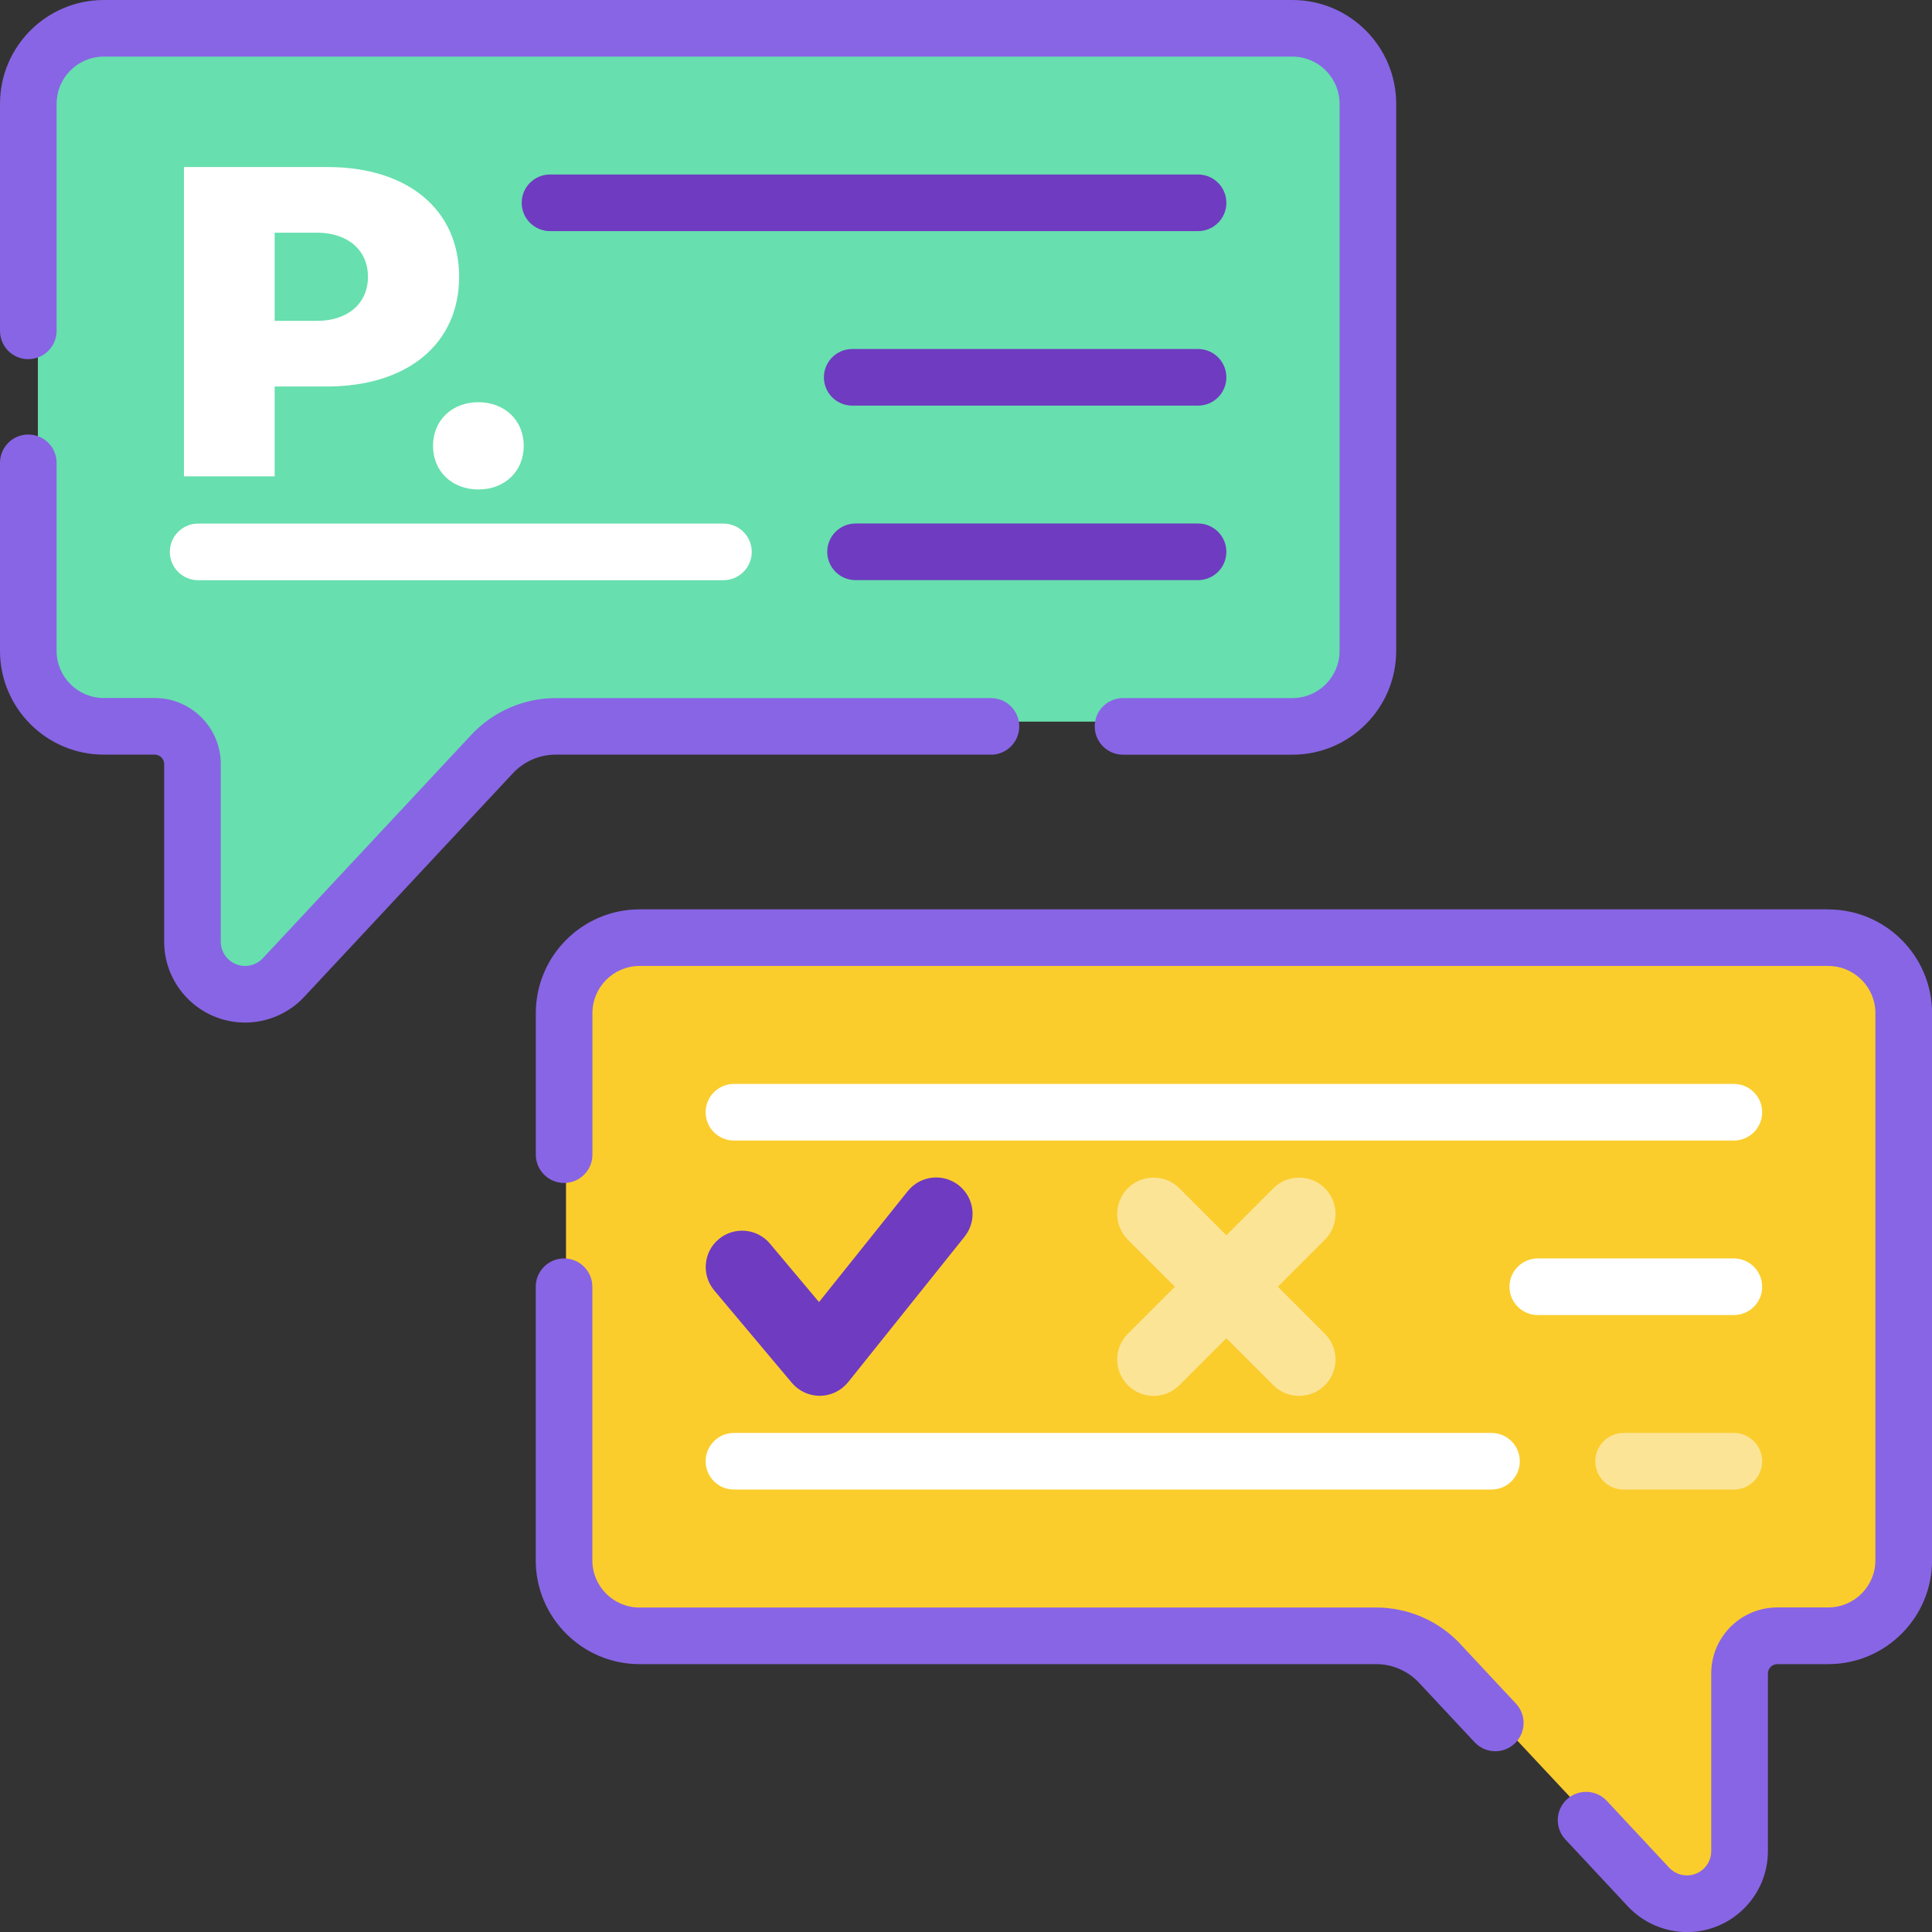 <?xml version="1.0" encoding="UTF-8"?>
<svg xmlns="http://www.w3.org/2000/svg" id="Layer_2" viewBox="0 0 255.97 255.97">
  <rect x="0" y="0" width="255.97" height="255.97" fill="#333333" stroke="none"/>
  <defs>
    <style>.cls-1{fill:#8865e5;}.cls-2{fill:#6f3bc1;}.cls-3{fill:#fff;}.cls-4{fill:#facd2d;}.cls-5{fill:#fce497;}.cls-6{fill:#67dfae;}</style>
  </defs>
  <g id="Layer_1-2">
    <polygon class="cls-6" points="179.99 95.61 68.24 95.61 39.01 126.86 28.75 131.11 24.06 95.61 5.02 95.61 5.02 5.85 179.99 5.85 179.99 95.61"></polygon>
    <polygon class="cls-4" points="74.99 215.35 186.75 215.35 215.98 246.6 226.24 250.85 230.92 215.35 249.97 215.35 249.97 125.6 74.99 125.6 74.99 215.35"></polygon>
    <path class="cls-1" d="M3.75,47.58c2.07,0,3.75-1.68,3.75-3.75V13.75c0-3.45,2.8-6.25,6.25-6.25h157.48c3.45,0,6.25,2.8,6.25,6.25v72.49c0,3.45-2.8,6.25-6.25,6.25h-22.44c-2.07,0-3.75,1.68-3.75,3.75s1.68,3.75,3.75,3.75h22.44c7.58,0,13.75-6.17,13.75-13.75V13.75c0-7.58-6.17-13.75-13.75-13.75H13.75C6.17,0,0,6.17,0,13.75v30.09c0,2.07,1.68,3.75,3.75,3.75Z"></path>
    <path class="cls-1" d="M131.29,99.99c2.07,0,3.75-1.68,3.75-3.75s-1.68-3.75-3.75-3.75h-57.67c-4.21,0-8.27,1.77-11.15,4.84l-27.65,29.63c-.61.65-1.46,1.02-2.35,1.02-1.78,0-3.22-1.44-3.22-3.22v-23.53c0-4.82-3.92-8.75-8.75-8.75h-6.75c-3.45,0-6.25-2.8-6.25-6.25v-24.91c0-2.07-1.68-3.75-3.75-3.75s-3.75,1.68-3.75,3.75v24.91c0,7.58,6.17,13.75,13.75,13.75h6.75c.69,0,1.25.56,1.25,1.25v23.53c0,5.91,4.81,10.72,10.72,10.72,2.96,0,5.82-1.24,7.84-3.41l27.65-29.63c1.46-1.56,3.53-2.46,5.66-2.46h57.67Z"></path>
    <path class="cls-2" d="M158.73,30.62c2.07,0,3.75-1.68,3.75-3.75s-1.68-3.75-3.75-3.75h-85.86c-2.07,0-3.75,1.68-3.75,3.75s1.68,3.75,3.75,3.75h85.86Z"></path>
    <path class="cls-2" d="M162.48,49.99c0-2.07-1.68-3.75-3.75-3.75h-45.82c-2.07,0-3.75,1.68-3.75,3.75s1.68,3.75,3.75,3.75h45.82c2.07,0,3.75-1.68,3.75-3.75Z"></path>
    <path class="cls-2" d="M113.35,76.86h45.38c2.07,0,3.75-1.68,3.75-3.75s-1.68-3.75-3.75-3.75h-45.38c-2.07,0-3.75,1.68-3.75,3.75s1.68,3.75,3.75,3.75Z"></path>
    <path class="cls-3" d="M26.25,69.37c-2.07,0-3.75,1.68-3.75,3.75s1.68,3.75,3.75,3.75h69.6c2.07,0,3.75-1.68,3.75-3.75s-1.68-3.75-3.75-3.75H26.25Z"></path>
    <path class="cls-1" d="M193.49,217.82c-2.87-3.08-6.94-4.84-11.15-4.84h-97.61c-3.45,0-6.25-2.8-6.25-6.25v-36.25c0-2.07-1.68-3.75-3.75-3.75s-3.75,1.68-3.75,3.75v36.25c0,7.58,6.17,13.75,13.75,13.75h97.61c2.14,0,4.2.9,5.66,2.46l7.37,7.89c.74.79,1.74,1.19,2.74,1.19.92,0,1.83-.33,2.56-1.01,1.51-1.41,1.6-3.78.18-5.3l-7.37-7.89Z"></path>
    <path class="cls-1" d="M242.22,120.48H84.74c-7.58,0-13.75,6.17-13.75,13.75v18.75c0,2.07,1.68,3.75,3.75,3.75s3.75-1.68,3.75-3.75v-18.75c0-3.45,2.8-6.25,6.25-6.25h157.48c3.45,0,6.25,2.8,6.25,6.25v72.49c0,3.45-2.8,6.25-6.25,6.25h-6.75c-4.82,0-8.75,3.92-8.75,8.75v23.53c0,1.78-1.44,3.22-3.22,3.22-.89,0-1.75-.37-2.35-1.02l-8.27-8.86c-1.41-1.51-3.79-1.59-5.3-.18-1.51,1.41-1.6,3.79-.18,5.3l8.27,8.86c2.02,2.16,4.88,3.41,7.84,3.41,5.91,0,10.72-4.81,10.72-10.72v-23.53c0-.69.56-1.25,1.25-1.25h6.75c7.58,0,13.75-6.17,13.75-13.75v-72.49c0-7.58-6.17-13.75-13.75-13.75h0Z"></path>
    <path class="cls-3" d="M229.72,143.61H97.24c-2.07,0-3.75,1.68-3.75,3.75s1.68,3.75,3.75,3.75h132.48c2.07,0,3.75-1.68,3.75-3.75s-1.68-3.75-3.75-3.75Z"></path>
    <path class="cls-3" d="M229.72,166.73h-25.98c-2.07,0-3.75,1.68-3.75,3.75s1.68,3.75,3.75,3.75h25.98c2.07,0,3.75-1.68,3.75-3.75s-1.68-3.75-3.75-3.75Z"></path>
    <path class="cls-3" d="M97.24,197.35h100.37c2.07,0,3.75-1.68,3.75-3.75s-1.68-3.75-3.75-3.75h-100.37c-2.07,0-3.75,1.68-3.75,3.75s1.68,3.75,3.75,3.75Z"></path>
    <path class="cls-5" d="M229.72,189.85h-14.61c-2.07,0-3.75,1.68-3.75,3.75s1.68,3.75,3.75,3.75h14.61c2.07,0,3.75-1.68,3.75-3.75s-1.68-3.75-3.75-3.75Z"></path>
    <path class="cls-3" d="M24.37,22.13h19c10.76,0,17.46,5.72,17.46,14.54s-6.75,14.54-17.57,14.54h-6.87v11.9h-12.02V22.13ZM42,42.51c4.06,0,6.75-2.29,6.75-5.84s-2.69-5.84-6.75-5.84h-5.61v11.68h5.61Z"></path>
    <path class="cls-3" d="M57.37,59.07c0-3.38,2.52-5.78,6.01-5.78s6.01,2.4,6.01,5.78-2.52,5.78-6.01,5.78-6.01-2.4-6.01-5.78"></path>
    <path class="cls-2" d="M120.26,157.82l-11.75,14.69-6.5-7.74c-1.71-2.04-4.75-2.3-6.79-.59-2.04,1.71-2.3,4.75-.59,6.79l10.28,12.24c.92,1.09,2.27,1.72,3.69,1.72.02,0,.04,0,.06,0,1.44-.02,2.8-.68,3.71-1.81l15.43-19.28c1.66-2.08,1.33-5.11-.75-6.78-2.08-1.66-5.11-1.33-6.78.75h0Z"></path>
    <path class="cls-5" d="M175.53,157.43c-1.88-1.88-4.94-1.88-6.82,0l-6.23,6.23-6.23-6.23c-1.88-1.88-4.94-1.88-6.82,0-1.88,1.88-1.88,4.94,0,6.82l6.23,6.23-6.23,6.23c-1.88,1.88-1.88,4.94,0,6.82.94.94,2.18,1.41,3.41,1.41s2.47-.47,3.41-1.41l6.23-6.23,6.23,6.23c.94.94,2.18,1.41,3.41,1.41s2.47-.47,3.41-1.41c1.88-1.88,1.88-4.94,0-6.82l-6.23-6.23,6.23-6.23c1.88-1.88,1.88-4.93,0-6.82h0Z"></path>
  </g>
</svg>
